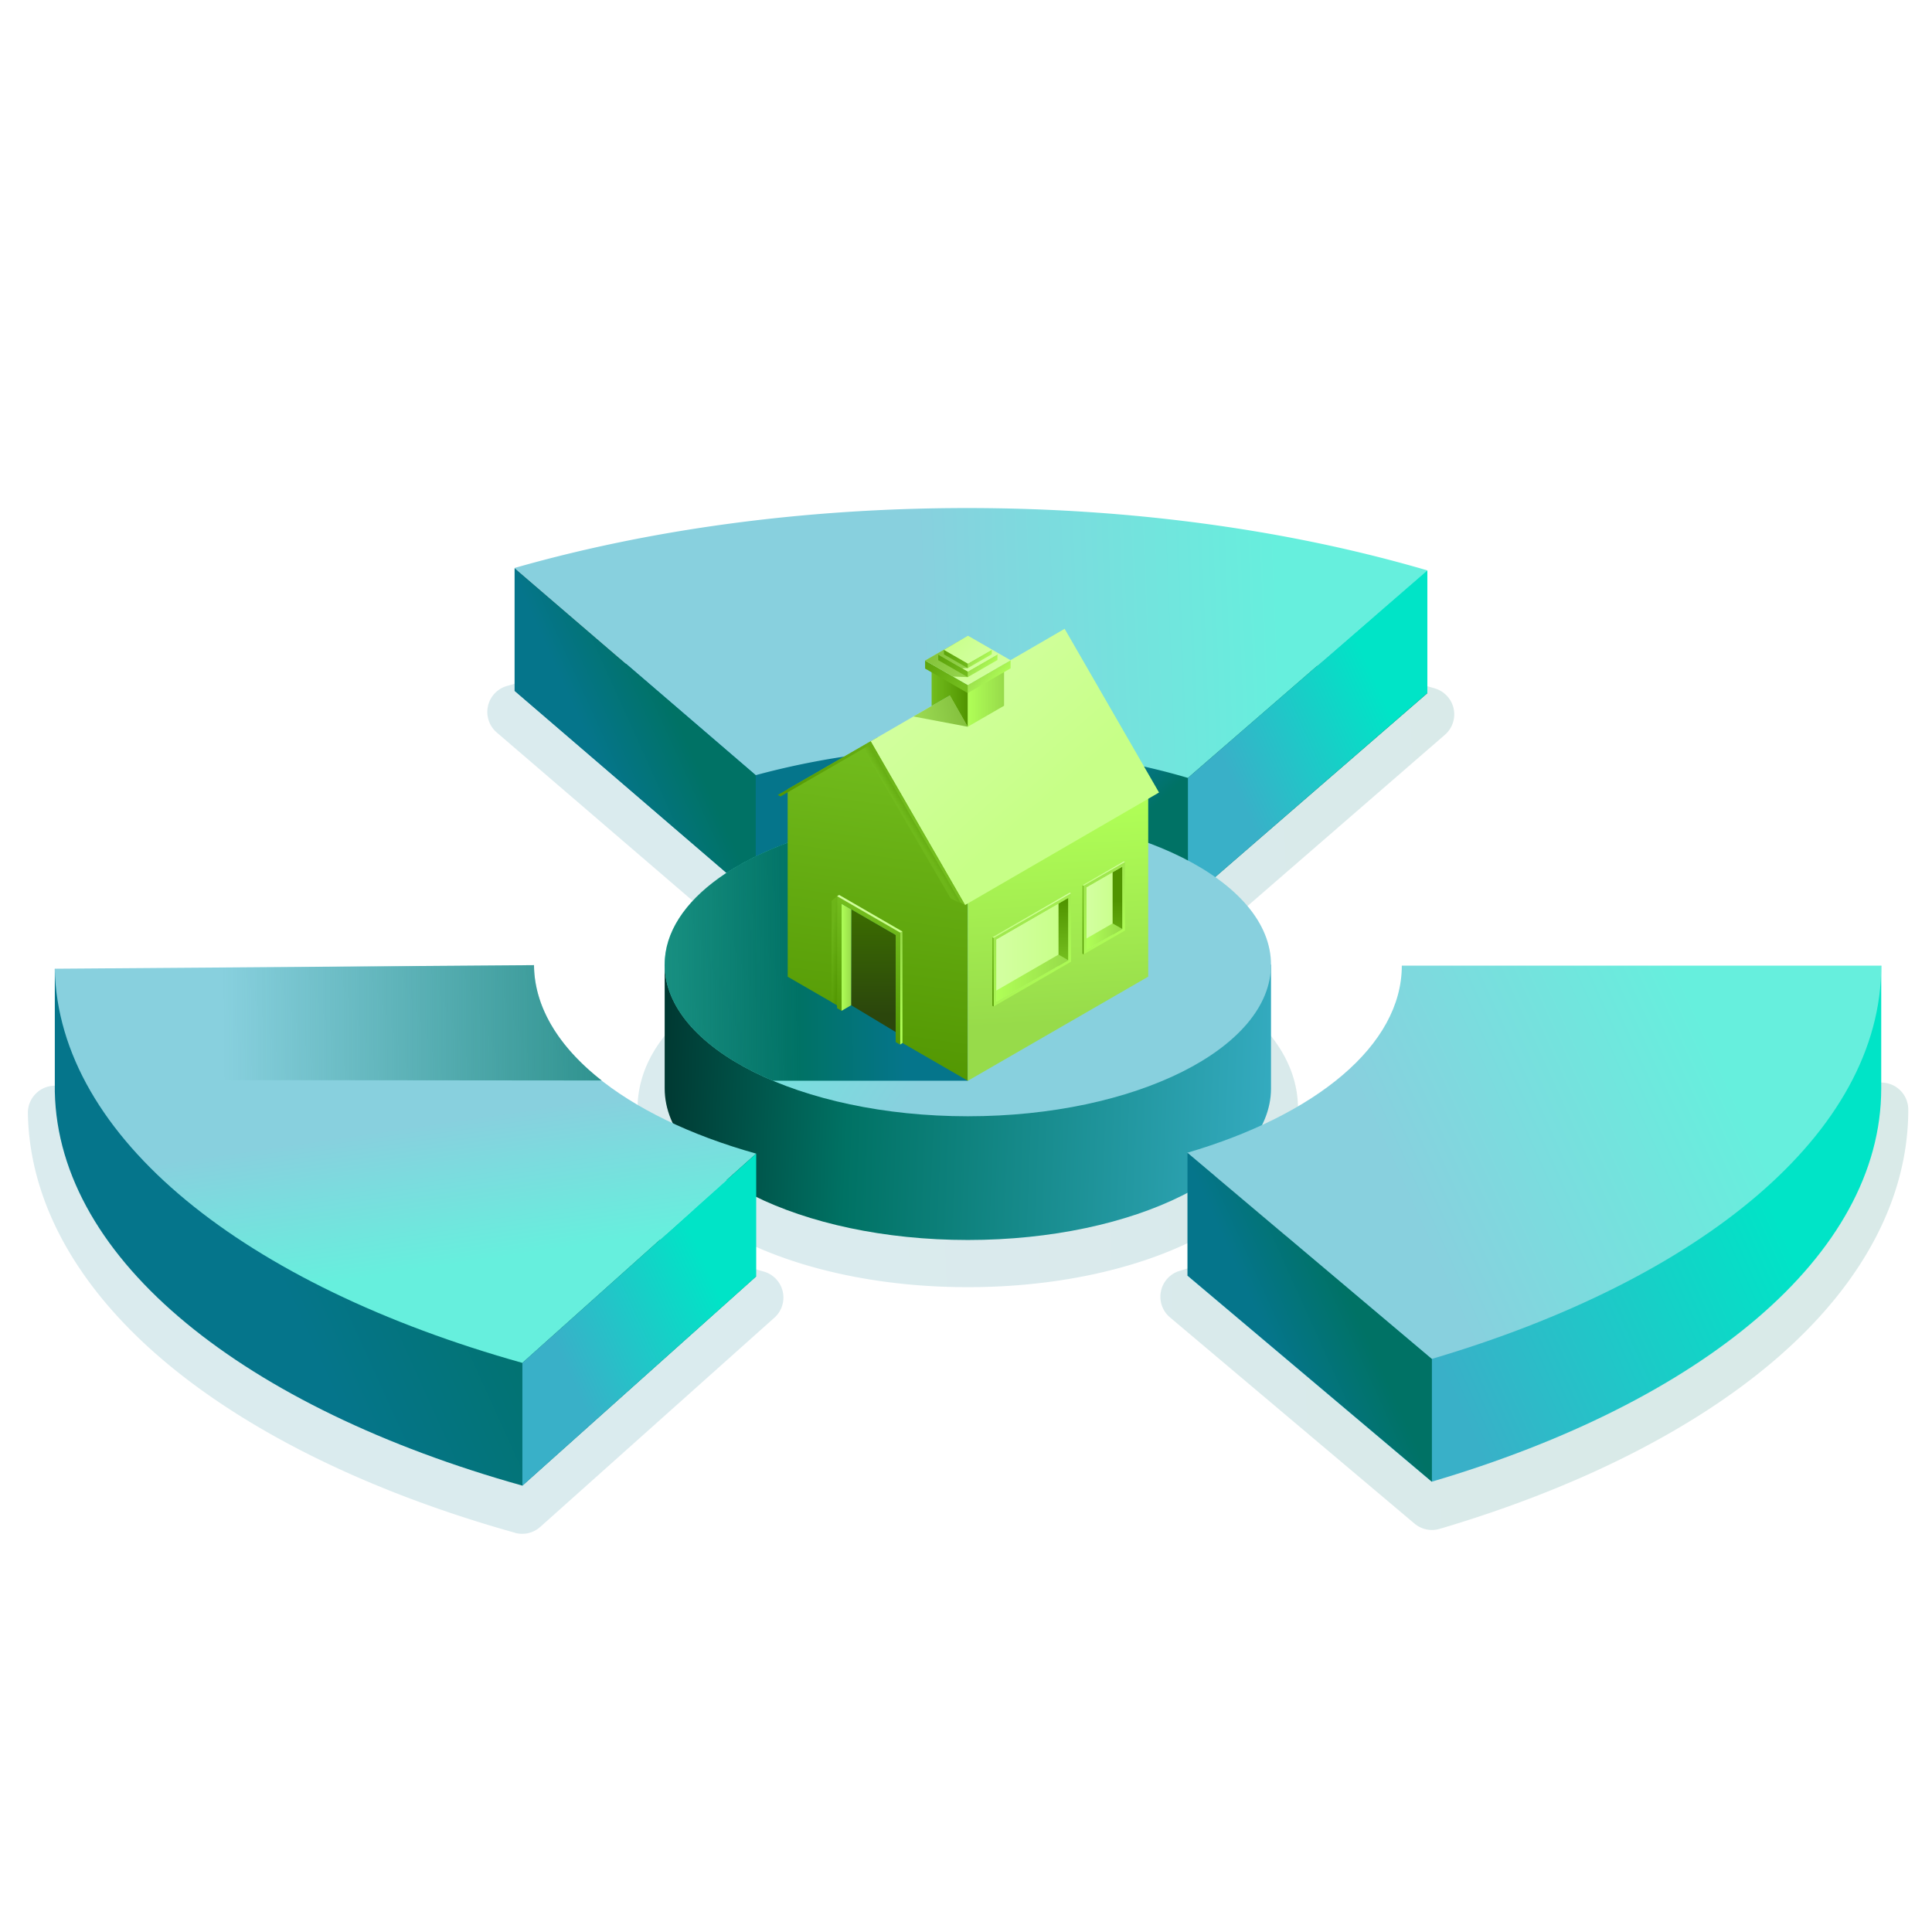 <svg xmlns="http://www.w3.org/2000/svg" xmlns:xlink="http://www.w3.org/1999/xlink" viewBox="0 0 540 540"><defs><linearGradient id="GREEN_02" x1="447.18" y1="296.66" x2="239.59" y2="304.64" gradientUnits="userSpaceOnUse"><stop offset="0" stop-color="#007265"/><stop offset="1" stop-color="#05758b"/></linearGradient><linearGradient id="GREEN_02-2" x1="311.71" y1="235.83" x2="302.51" y2="226.15" xlink:href="#GREEN_02"/><linearGradient id="New_Gradient_Swatch" x1="358.07" y1="177.35" x2="257.33" y2="181.23" gradientUnits="userSpaceOnUse"><stop offset="0" stop-color="#66efdd"/><stop offset="1" stop-color="#88d0de"/></linearGradient><linearGradient id="GREEN_02-3" x1="188.77" y1="199.79" x2="165.93" y2="210.14" xlink:href="#GREEN_02"/><linearGradient id="GREEN_03" x1="387.04" y1="195.81" x2="343.23" y2="215.66" gradientUnits="userSpaceOnUse"><stop offset="0" stop-color="#00e4c7"/><stop offset="1" stop-color="#39b0c8"/></linearGradient><linearGradient id="GREEN_03-2" x1="487.41" y1="319.54" x2="393.49" y2="362.09" xlink:href="#GREEN_03"/><linearGradient id="GREEN_02-4" x1="145.24" y1="313.76" x2="73.3" y2="346.36" xlink:href="#GREEN_02"/><linearGradient id="linear-gradient" x1="181.91" y1="300.71" x2="366.81" y2="308.02" gradientUnits="userSpaceOnUse"><stop offset="0.02" stop-color="#003932"/><stop offset="0.3" stop-color="#007264"/><stop offset="1" stop-color="#39b0c8"/></linearGradient><linearGradient id="New_Gradient_Swatch-2" x1="218.97" y1="236.08" x2="276.42" y2="273.47" xlink:href="#New_Gradient_Swatch"/><linearGradient id="New_Gradient_Swatch-3" x1="121.53" y1="354.33" x2="115.72" y2="314.62" xlink:href="#New_Gradient_Swatch"/><linearGradient id="New_Gradient_Swatch-4" x1="477.88" y1="289.55" x2="390.22" y2="329.27" xlink:href="#New_Gradient_Swatch"/><linearGradient id="GREEN_03-3" x1="199.97" y1="359.2" x2="156.71" y2="378.8" xlink:href="#GREEN_03"/><linearGradient id="GREEN_02-5" x1="377.5" y1="362.99" x2="354.24" y2="373.53" xlink:href="#GREEN_02"/><linearGradient id="linear-gradient-2" x1="56.17" y1="268.04" x2="252.85" y2="266.1" gradientUnits="userSpaceOnUse"><stop offset="0.03" stop-color="#007265" stop-opacity="0"/><stop offset="0.85" stop-color="#007265"/><stop offset="1" stop-color="#05758b"/></linearGradient><linearGradient id="linear-gradient-3" x1="56.39" y1="286.75" x2="253.02" y2="284.81" xlink:href="#linear-gradient-2"/><linearGradient id="linear-gradient-4" x1="252.9" y1="207.26" x2="239.09" y2="305.95" gradientUnits="userSpaceOnUse"><stop offset="0" stop-color="#73bd1e"/><stop offset="1" stop-color="#509400"/></linearGradient><linearGradient id="linear-gradient-5" x1="254.77" y1="231.51" x2="257.58" y2="229.8" xlink:href="#linear-gradient-4"/><linearGradient id="linear-gradient-6" x1="293.77" y1="225.04" x2="297.05" y2="285.95" gradientUnits="userSpaceOnUse"><stop offset="0" stop-color="#b0ff57"/><stop offset="1" stop-color="#97db4a"/></linearGradient><linearGradient id="linear-gradient-7" x1="303.64" y1="253.85" x2="313.73" y2="253.85" gradientUnits="userSpaceOnUse"><stop offset="0" stop-color="#d3ffa1"/><stop offset="1" stop-color="#c7ff87"/></linearGradient><linearGradient id="linear-gradient-8" x1="312.54" y1="267.62" x2="312.36" y2="251.81" xlink:href="#linear-gradient-4"/><linearGradient id="linear-gradient-9" x1="303.65" y1="261.79" x2="313.73" y2="261.79" xlink:href="#linear-gradient-6"/><linearGradient id="linear-gradient-10" x1="308.36" y1="241.31" x2="308.62" y2="246.13" xlink:href="#linear-gradient-7"/><linearGradient id="linear-gradient-11" x1="302.27" y1="248.17" x2="303.07" y2="263.13" xlink:href="#linear-gradient-4"/><linearGradient id="linear-gradient-12" x1="315.18" y1="263.65" x2="299.37" y2="239.78" xlink:href="#linear-gradient-6"/><linearGradient id="linear-gradient-13" x1="259.06" y1="186.13" x2="292.68" y2="224.72" xlink:href="#linear-gradient-7"/><linearGradient id="linear-gradient-14" x1="235.23" y1="267.56" x2="237.99" y2="267.56" xlink:href="#linear-gradient-6"/><linearGradient id="linear-gradient-15" x1="257.6" y1="201.01" x2="269.67" y2="198.38" xlink:href="#linear-gradient-4"/><linearGradient id="linear-gradient-16" x1="251.91" y1="287.48" x2="251.91" y2="261.13" xlink:href="#linear-gradient-6"/><linearGradient id="linear-gradient-17" x1="244.14" y1="283.6" x2="244.14" y2="255.02" gradientUnits="userSpaceOnUse"><stop offset="0" stop-color="#2b460c"/><stop offset="1" stop-color="#3b6c01"/></linearGradient><linearGradient id="linear-gradient-18" x1="247.71" y1="254.98" x2="236.8" y2="290.88" xlink:href="#linear-gradient-4"/><linearGradient id="linear-gradient-19" x1="243.83" y1="253.01" x2="242.22" y2="258.33" xlink:href="#linear-gradient-7"/><linearGradient id="linear-gradient-20" x1="254.2" y1="229.7" x2="214.22" y2="223.04" xlink:href="#linear-gradient-4"/><linearGradient id="linear-gradient-21" x1="232.17" y1="265.55" x2="234.92" y2="265.82" xlink:href="#linear-gradient-4"/><linearGradient id="linear-gradient-22" x1="278.44" y1="265.49" x2="298.61" y2="265.49" xlink:href="#linear-gradient-7"/><linearGradient id="linear-gradient-23" x1="297.32" y1="267.79" x2="297.14" y2="251.98" xlink:href="#linear-gradient-4"/><linearGradient id="linear-gradient-24" x1="278.44" y1="273.43" x2="298.61" y2="273.43" xlink:href="#linear-gradient-6"/><linearGradient id="linear-gradient-25" x1="298.15" y1="276.67" x2="273.98" y2="248.59" xlink:href="#linear-gradient-6"/><linearGradient id="linear-gradient-26" x1="288.07" y1="250.52" x2="288.55" y2="259.43" xlink:href="#linear-gradient-7"/><linearGradient id="linear-gradient-27" x1="277.07" y1="262.73" x2="277.87" y2="277.69" xlink:href="#linear-gradient-4"/><linearGradient id="linear-gradient-28" x1="270.47" y1="194.37" x2="280.64" y2="194.37" xlink:href="#linear-gradient-6"/><linearGradient id="linear-gradient-29" x1="260.39" y1="194.41" x2="270.47" y2="194.41" xlink:href="#linear-gradient-4"/><linearGradient id="linear-gradient-30" x1="278.98" y1="191.5" x2="273.51" y2="186.35" xlink:href="#linear-gradient-6"/><linearGradient id="linear-gradient-31" x1="268.18" y1="192.61" x2="253.43" y2="178.72" xlink:href="#linear-gradient-4"/><linearGradient id="linear-gradient-32" x1="278.4" y1="192" x2="261.24" y2="175.84" xlink:href="#linear-gradient-7"/><linearGradient id="linear-gradient-33" x1="276.38" y1="187.72" x2="272.59" y2="184.15" xlink:href="#linear-gradient-6"/><linearGradient id="linear-gradient-34" x1="268.9" y1="188.49" x2="258.68" y2="178.87" xlink:href="#linear-gradient-4"/><linearGradient id="linear-gradient-35" x1="275.98" y1="188.07" x2="264.09" y2="176.88" xlink:href="#linear-gradient-7"/><linearGradient id="linear-gradient-36" x1="275.25" y1="185.49" x2="272.19" y2="182.61" xlink:href="#linear-gradient-6"/><linearGradient id="linear-gradient-37" x1="269.21" y1="186.12" x2="260.96" y2="178.35" xlink:href="#linear-gradient-4"/><linearGradient id="linear-gradient-38" x1="274.93" y1="185.78" x2="265.33" y2="176.74" xlink:href="#linear-gradient-7"/><linearGradient id="linear-gradient-39" x1="272.82" y1="188.93" x2="261.09" y2="177.88" xlink:href="#linear-gradient-4"/></defs><title>DEMILEC_ILLUSTRATIONS_UPDATES</title><g style="isolation:isolate"><g id="EXPERT"><path d="M144,428.43c-39.58-11.08-73-27.29-96.75-46.88-25.32-20.91-39-45.25-39.46-70.38h0a7.57,7.57,0,0,1,7.5-7.71l134-1a7.54,7.54,0,0,1,7.61,7.49h0c.05,6,2.62,15.28,14.55,25.2,10.08,8.38,24.61,15.38,42,20.25h0a7.55,7.55,0,0,1,3,12.9L151,426.78a7.58,7.58,0,0,1-7.08,1.65ZM327,368.2a7.55,7.55,0,0,1,2.74-13h0c16.9-5,30.95-12,40.64-20.24,6.33-5.41,13.88-14.11,13.88-24.82h0a7.55,7.55,0,0,1,7.55-7.56h134a7.55,7.55,0,0,1,7.56,7.56h0c0,24.87-12.88,49.05-37.25,69.94-22.77,19.52-55.19,35.86-93.76,47.25h0a7.54,7.54,0,0,1-7-1.48Zm-56.51-8.43c-23.78,0-46.26-4.69-63.29-13.21-18.7-9.35-29-22.39-29-36.72s10.3-27.36,29-36.71c17-8.52,39.51-13.21,63.29-13.21s46.27,4.69,63.3,13.21c18.7,9.35,29,22.39,29,36.71s-10.29,27.37-29,36.72C316.77,355.08,294.29,359.77,270.5,359.77Zm59.37-94.86c-17.94-5.32-38.53-8.13-59.56-8.13a215.21,215.21,0,0,0-57.06,7.4h0a7.58,7.58,0,0,1-7-1.54l-67.4-57.91a7.56,7.56,0,0,1,2.85-13h0c39-11.15,83.46-17,128.57-17,46,0,91.19,6.11,130.74,17.67h0a7.56,7.56,0,0,1,2.83,13L337,263.37a7.57,7.57,0,0,1-7.1,1.54Z" opacity="0.15" fill="url(#GREEN_02)"/><path d="M270.32,176.33c-46,0-89.2,6.09-126.49,16.75L211.23,251a221.4,221.4,0,0,1,59.09-7.68c22.54,0,43.63,3.08,61.71,8.43l66.92-58C361.18,182.66,317.23,176.33,270.32,176.33Z" fill="url(#GREEN_02-2)"/><path d="M270.32,142c-46,0-89.2,6.09-126.49,16.75l67.4,57.91A221.4,221.4,0,0,1,270.32,209c22.54,0,43.63,3.07,61.71,8.43l66.92-58C361.18,148.36,317.23,142,270.32,142Z" fill="url(#New_Gradient_Swatch)"/><polygon points="143.83 158.78 143.83 193.08 211.23 250.99 211.23 216.69 143.83 158.78" fill="url(#GREEN_02-3)"/><polygon points="332.03 217.44 398.95 159.4 398.95 193.7 332.03 251.74 332.03 217.44" fill="url(#GREEN_03)"/><path d="M476.47,304.2H391.85c0,22.3-24.08,41.78-60,52.31l68.32,57.63C475.39,391.94,525.81,351,525.81,304.2V269.9Z" fill="url(#GREEN_03-2)"/><path d="M149.27,304.08l-61.54.47L15.32,270.8v34.31c.94,47.33,53.4,88.49,130.69,110.13l65.35-58.49C174.45,346.41,149.46,326.71,149.27,304.08Z" fill="url(#GREEN_02-4)"/><path d="M319.46,269.62c-13.82-4.9-30.71-7.77-48.94-7.77s-35.12,2.88-48.94,7.77h-35.8v34.59c0,23.4,37.94,42.37,84.74,42.37s84.73-19,84.73-42.37V269.62Z" fill="url(#linear-gradient)"/><path id="circle" d="M270.52,227.26c46.8,0,84.73,19,84.73,42.36S317.32,312,270.52,312s-84.74-19-84.74-42.37S223.72,227.26,270.52,227.26Z" fill="url(#New_Gradient_Swatch-2)"/><path d="M146,380.93l65.35-58.49c-36.91-10.33-61.91-30.05-62.1-52.68l-133.94,1C16.26,318.13,68.72,359.29,146,380.93Z" fill="url(#New_Gradient_Swatch-3)"/><path d="M525.81,269.9h-134c0,22.3-24.08,41.78-60,52.31l68.32,57.63C475.39,357.64,525.81,316.71,525.81,269.9Z" fill="url(#New_Gradient_Swatch-4)"/><polygon points="211.36 322.44 211.36 356.75 146.01 415.24 146.01 380.93 211.36 322.44" fill="url(#GREEN_03-3)"/><polygon points="331.9 322.21 331.9 356.51 400.22 414.14 400.22 379.84 331.9 322.21" fill="url(#GREEN_02-5)"/><path d="M185.77,269.61c0,13,11.74,24.69,30.25,32.46h54.5l-30.56-72C208.26,236.21,185.77,251.59,185.77,269.61Z" fill="url(#linear-gradient-2)"/><path d="M149.26,269.76l-133.95,1a69.23,69.23,0,0,0,7.5,29.57l3.58,1.53,141.78.14C156.28,292.69,149.36,281.63,149.26,269.76Z" fill="url(#linear-gradient-3)"/><polyline points="250.34 290.42 250.35 261.33 235.23 252.6 235.26 281.72 220.17 273 220.15 220.59 245.35 206.04 270.52 249.69 270.52 302.08 250.34 290.42" fill="url(#linear-gradient-4)"/><polygon points="241.21 209.2 265.75 251.18 269.73 252.96 243.09 208.21 241.21 209.2" opacity="0.6" fill="url(#linear-gradient-5)" style="mix-blend-mode:multiply"/><polygon points="320.93 220.58 320.93 272.98 270.52 302.08 270.52 249.69 320.93 220.58" fill="url(#linear-gradient-6)"/><polygon points="303.64 248.03 303.65 265.49 313.73 259.67 313.73 242.21 303.64 248.03" fill="url(#linear-gradient-7)"/><polygon points="310.98 261.26 313.73 259.67 313.73 242.21 310.98 243.79 310.98 261.26" fill="url(#linear-gradient-8)"/><polygon points="303.65 262.32 303.65 265.49 313.73 259.67 310.98 258.1 303.65 262.32" fill="url(#linear-gradient-9)"/><polygon points="302.57 247.41 314.12 240.76 314.46 240.95 302.91 247.6 302.57 247.41" fill="url(#linear-gradient-10)"/><polygon points="302.92 266.75 302.91 247.61 302.57 247.41 302.58 266.56 302.92 266.75" fill="url(#linear-gradient-11)"/><path d="M313.73,242.21v17.46l-10.08,5.82V248l10.09-5.82m.73-1.26-1.09.63-10.09,5.82-.37.21v19.14l1.09-.63,10.08-5.82.37-.21V241Z" fill="url(#linear-gradient-12)"/><polygon points="323.95 221.51 297.57 175.75 243.36 207.19 269.73 252.96 323.95 221.51" fill="url(#linear-gradient-13)"/><polygon points="235.23 282.52 237.97 280.93 237.99 254.19 235.23 252.6 235.23 282.52" fill="url(#linear-gradient-14)"/><polygon points="270.48 203.13 255.31 200.26 265.48 194.38 270.48 203.13" opacity="0.6" fill="url(#linear-gradient-15)" style="mix-blend-mode:multiply"/><polygon points="252.24 260.36 251.63 260.69 251.58 291.96 252.24 291.53 252.24 260.36" fill="url(#linear-gradient-16)"/><polygon points="237.99 254.19 237.93 280.97 250.34 288.45 250.35 261.33 237.99 254.19" fill="url(#linear-gradient-17)"/><polygon points="235.23 282.52 235.23 252.6 250.35 261.33 250.35 291.27 251.58 291.96 251.58 290.5 251.63 261.42 251.63 260.69 251 260.32 235.87 251.59 233.97 250.49 233.97 252.69 233.96 281.79 235.23 282.52" fill="url(#linear-gradient-18)"/><polygon points="251.63 260.69 252.24 260.36 234.55 250.14 233.97 250.49 251.63 260.69" fill="url(#linear-gradient-19)"/><polygon points="218.15 222.62 243.09 208.21 268.46 252.23 269.77 253 269.77 253 243.36 207.19 217.4 222.18 218.15 222.62 218.15 222.62" fill="url(#linear-gradient-20)"/><polygon points="233.97 250.49 232.43 251.78 232.43 280.08 233.96 280.96 233.97 250.49 233.97 250.49" opacity="0.6" fill="url(#linear-gradient-21)" style="mix-blend-mode:multiply"/><polygon points="278.44 262.58 278.44 280.05 298.61 268.4 298.61 250.94 278.44 262.58" fill="url(#linear-gradient-22)"/><polygon points="295.86 269.99 298.61 268.4 298.61 250.94 295.86 252.53 295.86 269.99" fill="url(#linear-gradient-23)"/><polygon points="278.44 276.88 278.44 280.05 298.61 268.4 295.86 266.81 278.44 276.88" fill="url(#linear-gradient-24)"/><path d="M298.61,250.94V268.4l-20.17,11.65V262.58l20.17-11.64m.72-1.26-1.09.63L278.08,262l-.36.21V281.3l1.09-.62L299,269l.36-.21V249.68Z" fill="url(#linear-gradient-25)"/><polygon points="277.38 261.97 299 249.49 299.33 249.68 277.71 262.16 277.38 261.97" fill="url(#linear-gradient-26)"/><polygon points="277.72 281.31 277.71 262.16 277.38 261.97 277.38 281.11 277.72 281.31" fill="url(#linear-gradient-27)"/><polygon points="270.48 203.13 280.64 197.26 280.64 185.62 270.48 191.49 270.48 203.13" fill="url(#linear-gradient-28)"/><polygon points="260.39 197.31 260.39 185.69 270.48 191.49 270.48 203.13 265.48 194.38 260.39 197.31" fill="url(#linear-gradient-29)"/><polygon points="270.48 193.72 270.48 191.47 282.46 184.54 282.46 186.8 270.48 193.72" fill="url(#linear-gradient-30)"/><polygon points="258.57 184.62 258.57 186.87 270.48 193.72 270.48 191.47 258.57 184.62" fill="url(#linear-gradient-31)"/><polygon points="258.57 184.62 270.56 177.7 282.46 184.54 270.48 191.47 258.57 184.62" fill="url(#linear-gradient-32)"/><polygon points="270.49 189.26 270.49 187.7 278.79 182.91 278.79 184.47 270.49 189.26" fill="url(#linear-gradient-33)"/><polygon points="262.24 182.96 262.24 184.52 270.49 189.26 270.49 187.7 262.24 182.96" fill="url(#linear-gradient-34)"/><polygon points="262.24 182.96 270.55 178.16 278.79 182.91 270.49 187.7 262.24 182.96" fill="url(#linear-gradient-35)"/><polygon points="270.49 186.74 270.49 185.48 277.2 181.61 277.2 182.87 270.49 186.74" fill="url(#linear-gradient-36)"/><polygon points="263.84 181.65 263.84 182.91 270.49 186.74 270.49 185.48 263.84 181.65" fill="url(#linear-gradient-37)"/><polygon points="263.84 181.65 270.54 177.78 277.2 181.61 270.49 185.48 263.84 181.65" fill="url(#linear-gradient-38)"/><polygon points="270.49 189.26 266.37 189.1 258.57 184.62 270.56 177.7 263.84 181.65 270.49 185.48 270.49 186.74 268.93 186.81 270.49 187.7 270.49 189.26" opacity="0.6" fill="url(#linear-gradient-39)" style="mix-blend-mode:multiply"/></g></g></svg>